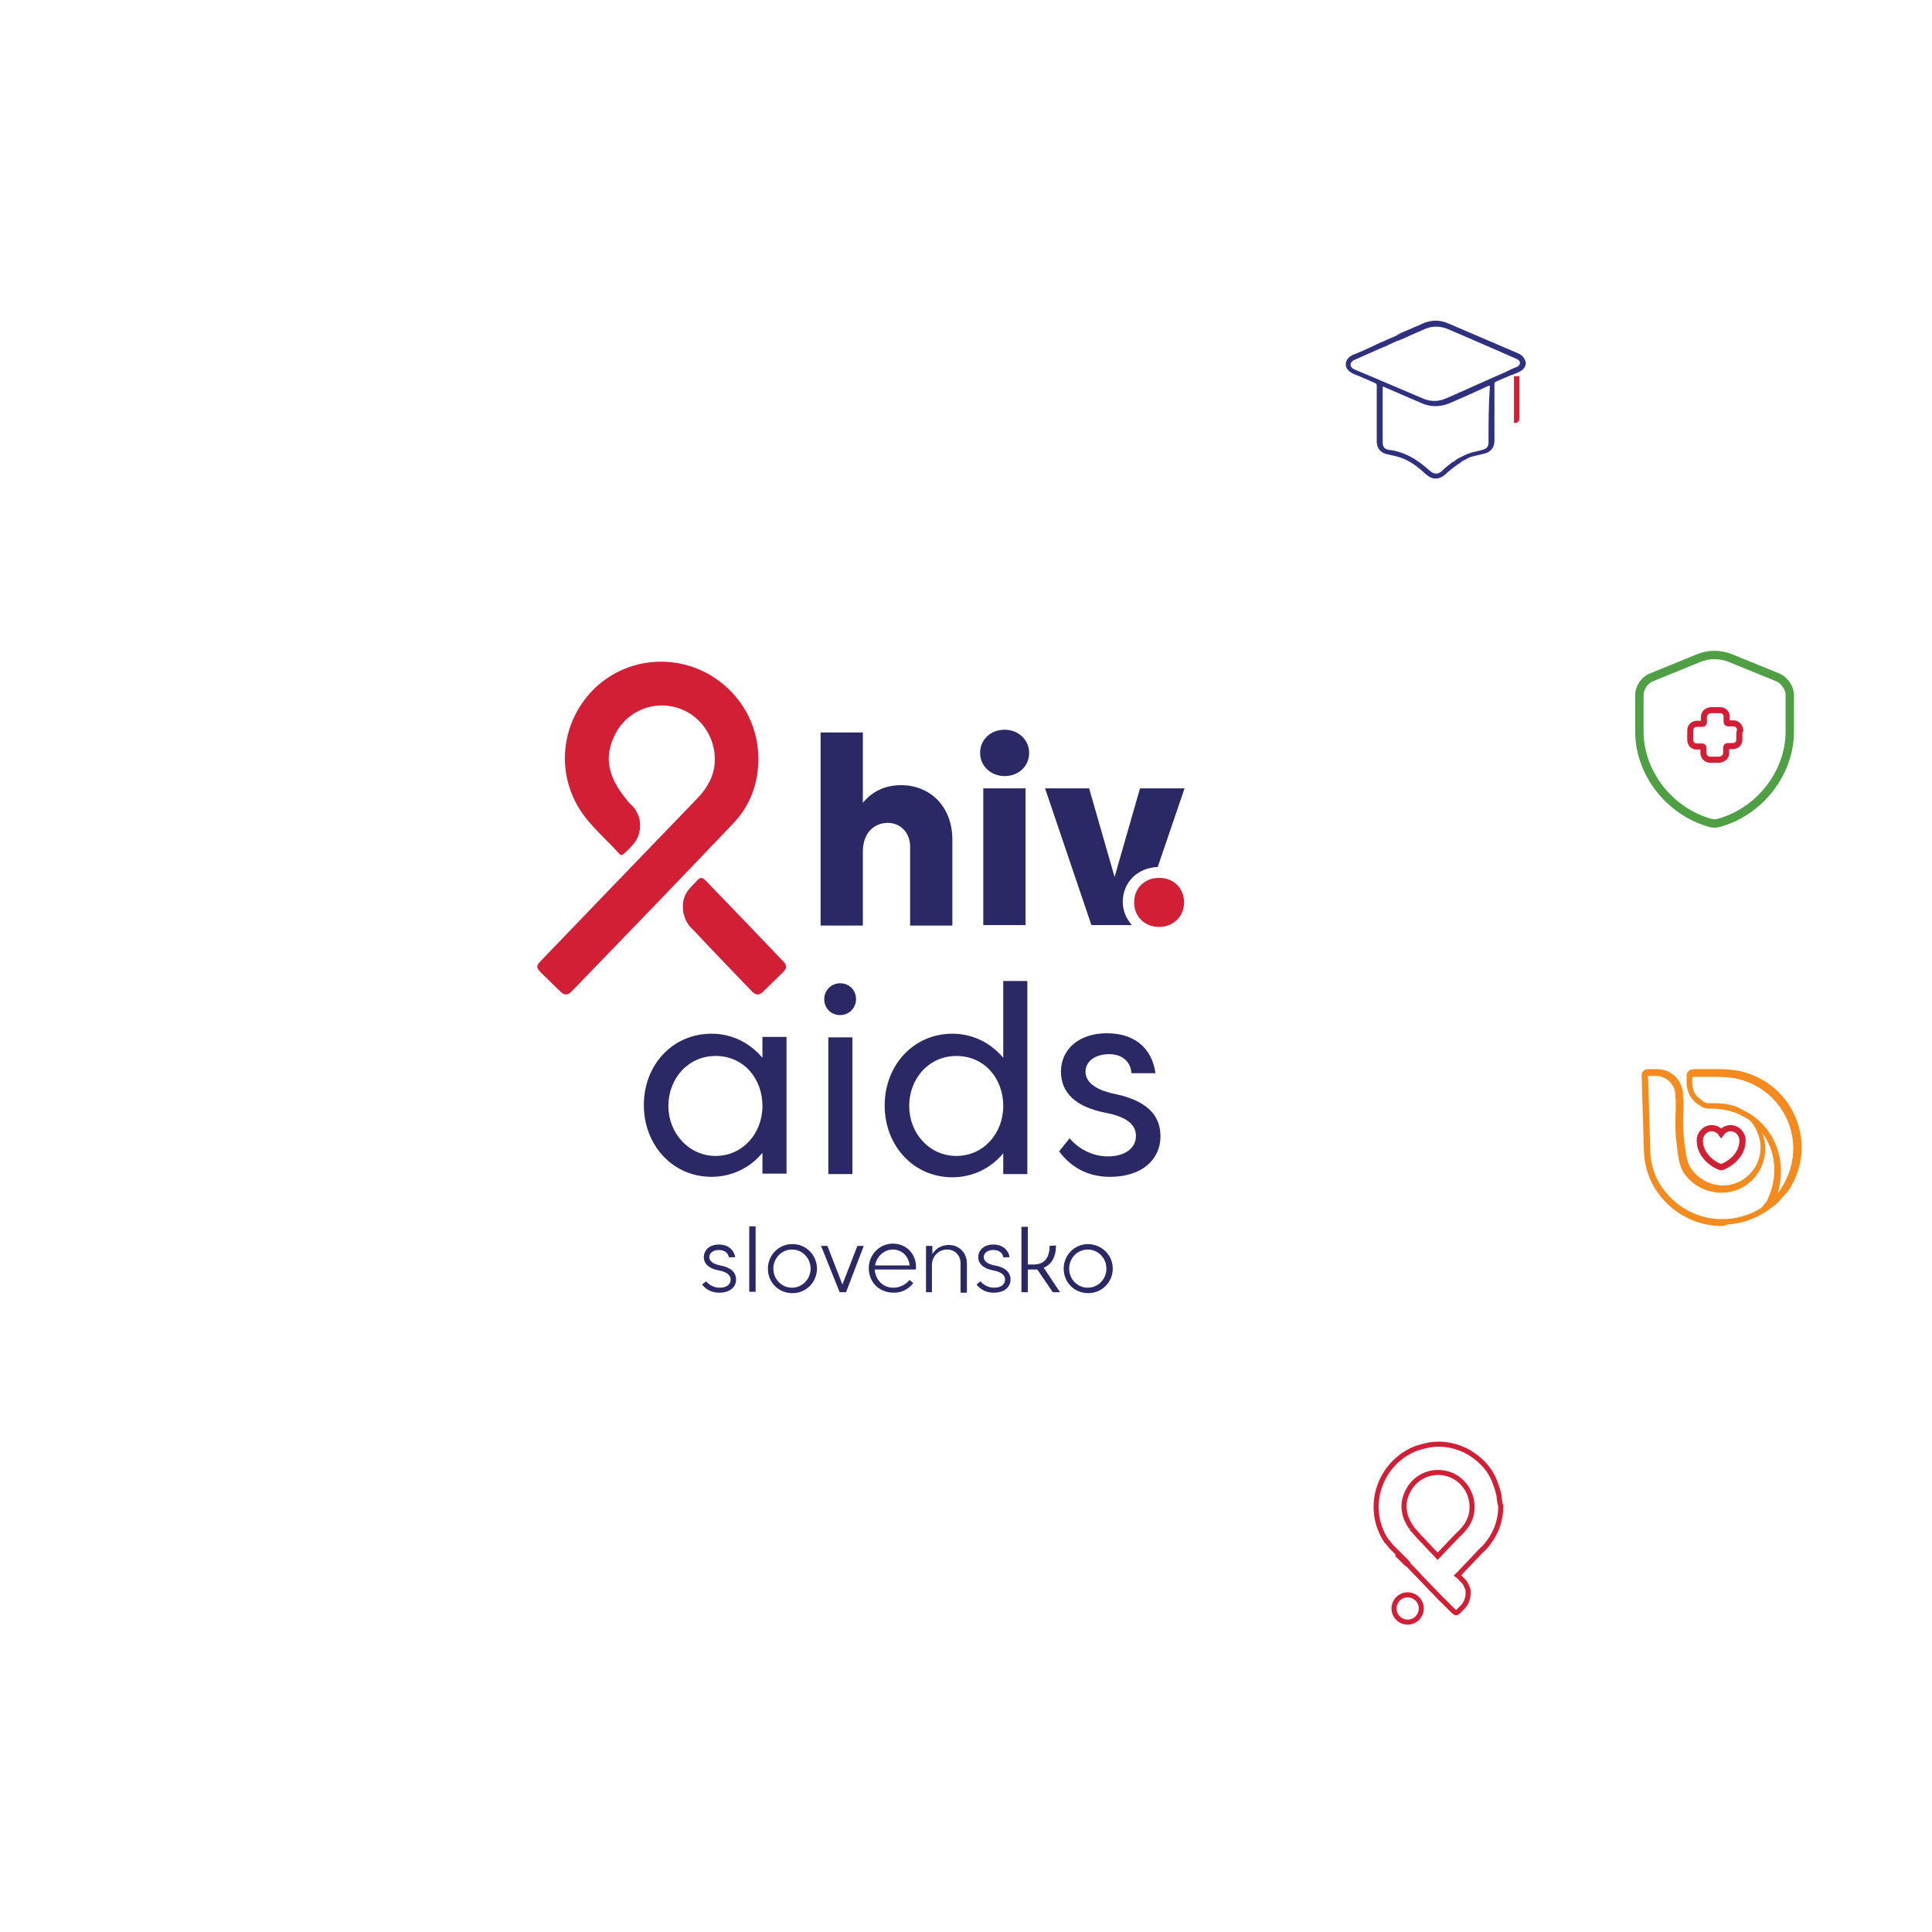 <svg xmlns="http://www.w3.org/2000/svg" xmlns:xlink="http://www.w3.org/1999/xlink" id="Layer_1" x="0px" y="0px" viewBox="0 0 425.2 425.2" style="enable-background:new 0 0 425.2 425.2;" xml:space="preserve"> <style type="text/css"> .st0{opacity:0.51;} .st1{fill:url(#SVGID_1_);} .st2{fill:url(#SVGID_00000183207694817539757680000013571254783728906143_);} .st3{fill-rule:evenodd;clip-rule:evenodd;fill:#FFFFFF;} .st4{fill:#D31F35;} .st5{fill:#2A2865;} .st6{fill:#D21F35;} .st7{fill:#303081;} .st8{display:none;fill:#D21F35;} .st9{display:none;} .st10{display:inline;fill:#303081;} .st11{fill:none;stroke:#D31F35;stroke-width:1.334;stroke-miterlimit:10;} .st12{fill:none;stroke:#4F9F45;stroke-width:1.849;stroke-miterlimit:10;} .st13{fill:#F58B1F;} .st14{fill:none;stroke:#D31F35;stroke-width:1.369;stroke-miterlimit:10;} .st15{display:inline;} .st16{display:none;fill:#424C5F;} .st17{fill:none;stroke:#D31F35;stroke-width:1.109;stroke-miterlimit:10;} </style> <g> <g class="st0"> <linearGradient id="SVGID_1_" gradientUnits="userSpaceOnUse" x1="18.212" y1="212.598" x2="381.851" y2="212.598"> <stop offset="0" style="stop-color:#FFFFFF;stop-opacity:0"></stop> <stop offset="1" style="stop-color:#FFFFFF"></stop> </linearGradient> <path class="st1" d="M381.9,214.5c0,34.8-10.2,70.2-32,101.7c-0.5,0.8-1.1,1.6-1.7,2.3c-0.4,0.5-0.8,1.1-1.2,1.6 c-0.5,0.7-1,1.3-1.5,2c-0.7,0.9-1.3,1.7-2,2.6c-0.7,0.9-1.5,1.9-2.2,2.8c0,0,0,0,0,0c-0.7,0.9-1.5,1.8-2.2,2.6 c-0.8,0.9-1.5,1.8-2.3,2.6c-0.8,0.9-1.6,1.7-2.3,2.6c-1.6,1.7-3.2,3.4-4.8,5c-0.8,0.8-1.6,1.6-2.5,2.4c-0.8,0.8-1.7,1.6-2.5,2.4 c-0.8,0.8-1.7,1.6-2.5,2.3c0,0-0.1,0.1-0.1,0.1c-0.8,0.7-1.6,1.4-2.5,2.2c-0.8,0.7-1.7,1.5-2.6,2.2c-1.3,1-2.5,2.1-3.8,3.1 c-0.5,0.4-1,0.8-1.5,1.1c-29.1,22.3-64,34.6-99.6,36.4c-6.2,0.3-12.5,0.3-18.8,0c-42.1-2.2-83.8-19-116.7-51.4 C43.1,308.3,25,268,23.5,221.6c-1.2-36.6-2.2-73.2-3.3-109.9c-0.7-24.5-1.4-48.9-2-73.4c-0.1-3.3,2.6-6.1,5.9-6.1 c0.1,0,9.9,0.1,9.9,0.1c0.1,0,13.3,0.1,13.4,0.1c6.6,0.3,23.5,2.3,36.7,15.2c9.5,9.3,15.5,22.2,15.9,36.5 c0.3,11.5,1.1,20.7,1.2,28.5c0.1,3.5,0,6.6-0.2,9.6c0,0-3,39,2.2,79.8c4.3,33.7,6.6,52.9,19.9,70.4c27.6,36.3,77.8,50,119,31.9 c42.7-18.7,66.3-64.7,56.7-110.2c-6.7-26-18.7-48.5-43.6-63.2c-3.6-2.1-7.5-4.1-11.7-5.9c-0.7-0.3-1.4-0.6-2.1-0.9 c-0.7-0.3-1.4-0.6-2.2-0.8c-1.4-0.5-2.9-1.1-4.4-1.6c-4.6-1.6-9.5-2.9-14.8-4.1c0,0-0.1,0-0.1,0c-5.2-1.1-10.6-2.1-16.4-2.8 c-5.3-0.6-10.6-1-16-1.3c-1.7-0.1-3.3-0.1-5-0.1c-1.2,0-2.4,0-3.6,0c-1.2,0-2.4-0.1-3.7-0.1c-1-0.1-2.1-0.2-3.1-0.3 c-0.9-0.1-1.9-0.3-2.8-0.4c-4.4-0.8-8.6-2.1-12.7-4c-0.5-0.2-0.9-0.4-1.4-0.7c-0.4-0.2-0.9-0.4-1.3-0.7c-0.6-0.3-1.2-0.6-1.8-1 c-1.2-0.8-2.6-1.6-3.8-2.4c-0.3-0.1-0.7-0.4-0.9-0.7c-13.8-9.6-22.2-25.3-22.9-42.2c0-0.4-0.1-0.8-0.1-1.2 c-0.3-5.5-0.4-11.1-0.7-16.7c-0.1-2.2-0.1-4.2,0.3-5.9c0.1-0.4,0.3-0.8,0.5-1.2c0.1-0.2,0.2-0.4,0.3-0.5c0.1-0.2,0.2-0.4,0.4-0.5 c0.4-0.5,1-0.9,1.6-1.1c0.2-0.1,0.5-0.2,0.7-0.3c0.8-0.2,1.8-0.4,3-0.3c0.2,0,0.3,0,0.5,0c6.2,0.6,28.2,0.4,28.2,0.4 c4,0,9.2,0,15.1-0.1h1c3.4,0,6.8,0,10.2,0c23.9,0.2,47.6,1.7,71.1,9.2C335.2,67.8,381.9,139.9,381.9,214.5z"></path> <linearGradient id="SVGID_00000182523643515587655910000012008747373060445574_" gradientUnits="userSpaceOnUse" x1="124.094" y1="194.748" x2="381.851" y2="194.748"> <stop offset="0" style="stop-color:#FFFFFF;stop-opacity:0"></stop> <stop offset="1" style="stop-color:#FFFFFF"></stop> </linearGradient> <path style="fill:url(#SVGID_00000182523643515587655910000012008747373060445574_);" d="M381.9,214.5c0,34.8-10.2,70.2-32,101.7 c-0.5,0.8-1.1,1.6-1.7,2.3c-0.4,0.5-0.8,1.1-1.2,1.6c-0.5,0.7-1,1.3-1.5,2c-0.7,0.9-1.3,1.7-2,2.6c-0.7,0.9-1.5,1.9-2.2,2.8 c0,0,0,0,0,0c-0.7,0.9-1.5,1.8-2.2,2.6c-0.8,0.9-1.5,1.8-2.3,2.6c-0.8,0.9-1.6,1.7-2.3,2.6c-1.6,1.7-3.2,3.4-4.8,5 c-0.8,0.8-1.6,1.6-2.5,2.4c-0.8,0.8-1.7,1.6-2.5,2.4c-0.8,0.8-1.7,1.6-2.5,2.3c0,0-0.1,0.1-0.1,0.1c-0.8,0.7-1.6,1.4-2.5,2.2 c-0.8,0.7-1.7,1.5-2.6,2.2c-1.3,1-2.5,2.1-3.8,3.1c-0.5,0.4-1,0.8-1.5,1.2c0,0,0,0,0,0c38.1-65.6,31.6-147.7-21-199.5 c-10.7-10.5-22.5-19.1-35.2-25.7c-3.6-2.1-7.5-4.1-11.7-5.9c-0.7-0.3-1.4-0.6-2.1-0.9c-0.7-0.3-1.4-0.6-2.2-0.8 c-1.4-0.5-2.9-1.1-4.4-1.6c-4.6-1.6-9.5-2.9-14.8-4.1c0,0-0.1,0-0.1,0c-11.7-2.8-23.7-4.3-35.8-4.5c-3,0-6,0-9,0.1 c-1-0.1-2.1-0.2-3.1-0.3c-0.9-0.1-1.9-0.3-2.8-0.4c-4.4-0.8-8.6-2.1-12.7-4c-0.5-0.2-0.9-0.4-1.4-0.7c-0.4-0.2-0.9-0.4-1.3-0.7 c-0.6-0.3-1.2-0.6-1.8-1c-1.2-0.8-2.6-1.6-3.8-2.4c-0.3-0.1-0.7-0.4-0.9-0.7c-13.8-9.6-22.2-25.3-22.9-42.2c0-0.4-0.1-0.8-0.1-1.2 c-0.3-5.5-0.4-11.1-0.7-16.7c-0.1-2.2-0.1-4.2,0.3-5.9c0.1-0.4,0.3-0.8,0.5-1.2c0.1-0.2,0.2-0.4,0.3-0.5c0.1-0.2,0.2-0.4,0.4-0.5 c0.4-0.5,1-0.9,1.6-1.1c0.2-0.1,0.5-0.2,0.7-0.3c0.8-0.2,1.8-0.4,3-0.3c0.2,0,0.3,0,0.5,0c6.2,0.6,28.2,0.4,28.2,0.4 c4,0,9.2,0,15.1-0.1h1c3.4,0,6.8,0,10.2,0c23.9,0.2,47.6,1.7,71.1,9.2C335.2,67.8,381.9,139.9,381.9,214.5z"></path> </g> <g> <image style="overflow:visible;opacity:0.1;" width="747" height="788" transform="matrix(0.48 0 0 0.48 27.729 39.249)"> </image> <g> <path class="st3" d="M72.6,177.5c0-16.6,11.7-37,26.1-45.4l64.7-37.5c14.3-8.3,37.8-8.3,52.2,0l64.7,37.5 c14.3,8.3,26.1,28.7,26.1,45.4v75.2c0,16.6-11.7,37-26.1,45.4l-64.7,37.5c-14.3,8.3-37.8,8.3-52.2,0l-64.7-37.5 c-14.3-8.3-26.1-28.7-26.1-45.4V177.5z"></path> </g> </g> <g> <g> <g> <path class="st4" d="M166.9,167c0,5.6-1.9,10.5-5.7,14.4c-11.7,12.3-23.5,24.5-35.3,36.7c-0.9,1-1.7,1-2.6,0.1 c-1.4-1.4-2.8-2.7-4.1-4c-1.2-1.2-1.3-1.6-0.1-2.8c5.1-5.3,10.1-10.5,15.2-15.8c6.2-6.4,12.4-12.9,18.6-19.3 c2.1-2.1,3.8-4.4,4.3-7.5c0.8-5.3-2.2-10.7-7.2-12.7c-5.1-2.1-11-0.2-14,4.4c-2.5,4.2-3.3,8.7,1.2,14.6c0.4,0.5,0.8,1,1.2,1.5 c0.2,0.3,0.5,0.5,0.7,0.7c0.8,0.8,1.3,1.8,1.6,2.8c0,0.2,0.1,0.4,0.1,0.5c0,0,0,0.1,0,0.1c0.3,2-0.3,4-1.7,5.4 c0,0-0.1,0.1-0.1,0.1c-0.4,0.5-0.9,1-1.4,1.4c-0.4,0.5-0.9,0.9-1.4,0.2c-3.3-3.7-7.3-6.8-9.6-11.4c-6.4-12.7,1.3-28.1,15.4-30.5 C155,143.8,166.9,153.8,166.9,167z"></path> </g> <g> <path class="st4" d="M172.3,214c-1.4,1.4-2.9,2.8-4.3,4.2c-0.9,0.9-1.7,0.9-2.6-0.1c-4.2-4.4-8.4-8.7-12.5-13.1 c-0.3-0.3-0.5-0.5-0.8-0.8c-0.6-0.6-1.1-1.4-1.4-2.3c-0.1-0.3-0.2-0.7-0.3-1c-0.1-0.4-0.1-0.7-0.1-1.1c-0.1-1.7,0.5-3.3,1.7-4.5 l0,0c0.5-0.5,1-1.1,1.5-1.6c0.7-0.7,1.1-0.6,1.8,0.1c5.7,5.9,11.4,11.8,17,17.7c0.4,0.4,0.7,0.7,0.7,1.3 C173,213.3,172.6,213.7,172.3,214z"></path> </g> </g> <g> <g> <path class="st5" d="M209.6,184.8v18.9h-9.3v-17.4c0-3-2.1-5.2-4.9-5.2c-3,0-5.5,2.2-5.5,6.3v16.3h-9.3v-42.5h9.3v15.5 c2-2.5,4.9-3.9,8.4-3.9C204.8,172.8,209.6,177.6,209.6,184.8z"></path> </g> <g> <path class="st5" d="M221.1,160.6c3,0,5.4,2.2,5.4,5.1c0,2.9-2.3,5.1-5.4,5.1c-3,0-5.4-2.2-5.4-5.1 C215.7,162.8,218,160.6,221.1,160.6z M216.4,173.5h9.3v30.1h-9.3V173.5z"></path> </g> <g> <path class="st5" d="M250.9,173.5l-5.6,19.5l-5.6-19.5H230l10.2,30.1h8.9c-1.2-1.4-2-3.1-2-5.1c0-4.3,3.2-7.5,7.7-7.7l5.9-17.3 L250.9,173.5L250.9,173.5z"></path> </g> </g> <g> <path class="st5" d="M156.6,227.5c4.6,0,8.5,2.1,11.2,5.3v-4.6h5.3v30.1h-5.3v-4.6c-2.6,3.2-6.6,5.3-11.2,5.3 c-8.6,0-14.9-7-14.9-15.8S148,227.5,156.6,227.5z M157.5,254.4c5.9,0,10.3-4.9,10.3-11s-4.2-11-10.3-11c-6.1,0-10.4,5-10.4,11 C147.1,249.4,151.6,254.4,157.5,254.4z"></path> <path class="st5" d="M184.9,216.4c2,0,3.5,1.5,3.5,3.5c0,1.9-1.5,3.5-3.5,3.5c-2,0-3.5-1.5-3.5-3.5 C181.4,217.9,183,216.4,184.9,216.4z M182.3,228.3h5.3v30.1h-5.3V228.3z"></path> <path class="st5" d="M209.6,227.5c4.6,0,8.5,2.1,11.2,5.3v-16.9h5.3v42.5h-5.3v-4.6c-2.6,3.2-6.6,5.3-11.2,5.3 c-8.6,0-14.9-7-14.9-15.8S201,227.5,209.6,227.5z M210.5,254.4c5.9,0,10.3-4.9,10.3-11s-4.2-11-10.3-11c-6.1,0-10.4,5-10.4,11 C200.1,249.4,204.5,254.4,210.5,254.4z"></path> <path class="st5" d="M235.4,250.5c1.9,2.3,5,4,8.4,4c3.8,0,6.2-1.8,6.2-4.5c0-2.5-2-4.2-6.7-5.1c-6.6-1.3-9.8-4.4-9.8-9.1 c0-4.7,3.8-8.4,10.1-8.4c5.8,0,9.9,3,10.7,8.8h-5.3c-0.1-2.4-1.9-4.2-4.9-4.2c-3.1,0-5.2,1.6-5.2,3.9c0,2.1,2,3.9,6.2,4.8 c6.9,1.4,10.3,4.4,10.3,9.4c0,5.1-4.1,8.9-11.1,8.9c-4.9,0-8.6-2.1-11.2-5.6L235.4,250.5z"></path> </g> <g> <path class="st5" d="M155.4,282c0.8,0.9,1.8,1.4,3,1.4c1.5,0,2.4-0.7,2.4-1.8c0-1-0.9-1.7-2.6-2c-2.2-0.4-3.3-1.5-3.3-2.9 c0-1.6,1.3-2.8,3.3-2.8c2,0,3.3,1.1,3.6,2.8h-1.4c-0.1-0.9-0.9-1.6-2.2-1.6c-1.3,0-2.1,0.7-2.1,1.6c0,0.8,0.8,1.5,2.4,1.8 c2.3,0.4,3.5,1.5,3.5,3.1c0,1.7-1.4,2.9-3.7,2.9c-1.7,0-2.9-0.7-3.8-1.8L155.4,282z"></path> <path class="st5" d="M164.9,269.9h1.4v14.4h-1.4V269.9z"></path> <path class="st5" d="M179.8,279.2c0,2.9-2.3,5.4-5.4,5.4s-5.4-2.4-5.4-5.4c0-2.9,2.3-5.4,5.4-5.4S179.8,276.3,179.8,279.2z M178.4,279.2c0-2.3-1.8-4.2-4.1-4.2s-4.1,1.9-4.1,4.2c0,2.3,1.8,4.2,4.1,4.2C176.6,283.4,178.4,281.5,178.4,279.2z"></path> <path class="st5" d="M186.2,284.4h-1.4l-4.1-10.2h1.4l3.3,8.5l3.3-8.5h1.4L186.2,284.4z"></path> <path class="st5" d="M196.6,283.4c1.4,0,2.6-0.6,3.6-1.7l0.8,0.7c-1.1,1.3-2.4,2.1-4.3,2.1c-3.3,0-5.5-2.4-5.5-5.4 c0-2.9,2.3-5.4,5.3-5.4c3,0,5.1,2.3,5.1,5.1c0,0.2,0,0.5-0.1,0.6h-9C192.7,281.7,194.3,283.4,196.6,283.4z M192.6,278.5h7.6 c-0.2-2-1.7-3.5-3.7-3.5S192.9,276.6,192.6,278.5z"></path> <path class="st5" d="M205.2,284.4h-1.4v-10.2h1.4v1.8c0.7-1.2,2-2,3.6-2c2.3,0,4,1.7,4,4.1v6.4h-1.4V278c0-1.7-1.2-3-3-3 c-1.8,0-3.3,1.5-3.3,3.4V284.4z"></path> <path class="st5" d="M215.8,282c0.8,0.9,1.8,1.4,3,1.4c1.5,0,2.4-0.7,2.4-1.8c0-1-0.9-1.7-2.6-2c-2.2-0.4-3.3-1.5-3.3-2.9 c0-1.6,1.3-2.8,3.3-2.8c2,0,3.3,1.1,3.6,2.8h-1.4c-0.1-0.9-0.9-1.6-2.2-1.6c-1.3,0-2.1,0.7-2.1,1.6c0,0.8,0.8,1.5,2.4,1.8 c2.3,0.4,3.5,1.5,3.5,3.1c0,1.7-1.4,2.9-3.7,2.9c-1.7,0-2.9-0.7-3.8-1.8L215.8,282z"></path> <path class="st5" d="M232.4,274.1c0,2.6-1,4.2-2.7,4.9l3.6,5.4h-1.6l-3.4-5c-0.1,0-0.4,0-0.6,0h-1.5v5h-1.4v-14.4h1.4v8.3h1.3 c2.1,0,3.5-1.2,3.5-4.1L232.4,274.1L232.4,274.1z"></path> <path class="st5" d="M244.9,279.2c0,2.9-2.3,5.4-5.4,5.4c-3.1,0-5.4-2.4-5.4-5.4c0-2.9,2.3-5.4,5.4-5.4 C242.6,273.9,244.9,276.3,244.9,279.2z M243.5,279.2c0-2.3-1.8-4.2-4.1-4.2s-4.1,1.9-4.1,4.2c0,2.3,1.8,4.2,4.1,4.2 C241.7,283.4,243.5,281.5,243.5,279.2z"></path> </g> <g> <g> <path class="st4" d="M255.1,193.2c3.2,0,5.5,2.3,5.5,5.4c0,3-2.3,5.4-5.5,5.4s-5.5-2.3-5.5-5.4 C249.6,195.5,251.9,193.2,255.1,193.2z"></path> </g> </g> </g> <g> <g> <image style="overflow:visible;opacity:0.1;" width="191" height="201" transform="matrix(0.48 0 0 0.48 274.139 44.218)"> </image> <g> <path class="st3" d="M286,79.4c0-4.2,3-9.4,6.6-11.5l16.4-9.6c3.6-2.1,9.6-2.1,13.3,0l16.4,9.6c3.6,2.1,6.6,7.3,6.6,11.5v19.1 c0,4.2-3,9.4-6.6,11.5l-16.4,9.6c-3.6,2.1-9.6,2.1-13.3,0l-16.4-9.6c-3.6-2.1-6.6-7.3-6.6-11.5V79.4z"></path> </g> </g> <path class="st6" d="M333.4,93.1L333.4,93.1c-0.1,0-0.2-0.1-0.2-0.2V82.8h1.2v9.3C334.4,92.7,334,93.1,333.4,93.1z"></path> <g id="vzdelavanie_00000097475617112045399930000001129197761153588103_"> <path class="st7" d="M334.2,77.8c-5.1-2.2-10.3-4.4-15.4-6.6c-2-0.9-4-0.8-5.9,0.1c-0.8,0.4-1.7,0.7-2.5,1.1 c-0.5,0.2-1,0.4-1.4,0.6l-0.5,0.2l-1.3,0.6c0,0,0,0,0.1,0c0.1,0,0.1-0.1,0.2-0.1l0.1,0c0.3-0.1,0.7-0.3,1-0.4l0,0l0,0l-4.8,2.1 l0,0c-1.9,0.9-3.8,1.8-5.8,2.6c-0.3,0.1-1,0.4-1.5,1.1c-0.1,0.2-0.2,0.4-0.3,0.7c0,0,0,0,0,0v0.7c0,0,0,0,0,0 c0.2,0.9,0.9,1.4,1.7,1.8c1.6,0.6,3.1,1.3,4.7,2c0.3,0.1,0.4,0.3,0.4,0.6c0,4.1,0,8.2,0,12.3c0,1.5,0.9,2.5,2.4,2.8 c1,0.2,1.9,0.4,2.8,0.7c2.1,0.7,3.8,2,5.4,3.5c0.4,0.3,0.8,0.7,1.3,0.9c1.2,0.5,2.3,0.1,3.2-0.7c1.1-1,2.3-2,3.6-2.7 c0,0,0.1,0,0.1-0.1c0,0-0.1,0-0.1,0c0,0,0,0,0,0c0,0-0.1,0-0.1,0.1c0,0-0.1,0-0.1,0c0,0,0,0,0,0c-0.2,0.1-0.3,0.2-0.4,0.2 c0.1,0,0.2-0.1,0.3-0.2c0.2-0.1,0.5-0.3,0.5-0.3c0,0,0,0,0,0c0,0,0,0,0,0c0,0,0,0-0.1,0.1c0.4-0.2,1-0.5,1.3-0.7 c0.3-0.1,0.4-0.2,0.5-0.2c0.1,0,0.2-0.1,0.3-0.1c0,0,0,0,0,0c0.8-0.2,1.7-0.4,2.5-0.6c1.6-0.3,2.5-1.3,2.5-2.9 c0-4.2,0-8.4,0-12.5c0-0.3,0.1-0.4,0.3-0.5c0.7-0.3,1.4-0.6,2.1-0.9c0.5-0.2,0.9-0.4,1.4-0.6v0l0.1,0l1-0.4l0.3-0.1c0,0,0,0,0,0 c0.1-0.1,0.2-0.1,0.3-0.2c0.9-0.4,1.4-1.1,1.4-2C335.6,78.9,335.1,78.2,334.2,77.8z M327.6,97.5c0,0.8-0.5,1.3-1.3,1.5 c-0.7,0.2-1.3,0.3-2,0.5c-0.1,0-0.2,0-0.4,0.1c-0.1,0-0.2,0.1-0.3,0.1c0,0,0,0,0,0c0,0,0,0,0,0c-0.9,0.2-2.4,1.1-2.5,1.1 c-0.2,0.1-0.3,0.2-0.5,0.3c0,0,0,0,0,0c0,0,0,0,0,0c0,0,0,0,0,0c0,0,0,0,0,0c0,0-0.1,0-0.1,0.1c0,0,0,0,0,0 c-0.2,0.1-0.3,0.2-0.3,0.2c-0.1,0.1-0.2,0.2-0.3,0.2s-0.2,0.1-0.2,0.1c-0.7,0.5-1.6,1.2-2.4,2c-0.8,0.7-1.7,0.7-2.5,0 c-0.2-0.2-0.5-0.4-0.7-0.6c-2.4-2.1-5.1-3.7-8.4-4.1c-1-0.1-1.4-0.7-1.4-1.7c0-3.9,0-7.8,0-11.8c0-0.1,0-0.2,0-0.3 c0-0.1,0.1-0.1,0.2-0.1c0.1,0,0.2,0.1,0.2,0.1c2.7,1.2,5.4,2.3,8.1,3.5c2,0.9,4,0.9,6.1,0.1c2.8-1.2,5.7-2.5,8.5-3.8 c0.1,0,0.2-0.1,0.3-0.1c0.1,0,0.2,0,0.2,0.1l0,0C327.6,89.2,327.6,93.3,327.6,97.5z M333.7,80.8c-0.8,0.3-1.6,0.7-2.4,1.1 c-4.4,1.9-8.7,3.9-13.1,5.8c-1.6,0.7-3.2,0.7-4.8,0.1c-3.6-1.5-7.2-3.1-10.8-4.6c-1.6-0.7-3.2-1.3-4.7-2 c-0.7-0.3-0.9-1.2-0.3-1.7c0.1-0.1,0.3-0.2,0.5-0.3c2-0.9,4.1-1.8,6.1-2.7c0.1,0,0.2-0.1,0.3-0.1c0.2-0.1,0.5-0.2,0.7-0.3 c0.1,0,0.1-0.1,0.2-0.1c0,0,0.1,0,0.1-0.1c0,0,0,0,0.1,0c0,0,0,0,0,0l1.9-0.9c0,0,0,0,0,0c0.1,0,0.1,0,0.2,0l0,0 c0.1,0,0.1,0,0.2-0.1c0.1,0,0.1-0.1,0.2-0.1l0.1,0c1.7-0.8,3.4-1.5,5.2-2.3c1.7-0.8,3.4-0.8,5.2-0.1c5.1,2.2,10.2,4.4,15.2,6.6 c0.4,0.2,0.8,0.5,0.7,1C334.4,80.4,334.1,80.7,333.7,80.8z"></path> <path class="st7" d="M307.6,74.9l-2.5,1.1c0.1,0,0.1-0.1,0.2-0.1c0,0,0.1,0,0.1-0.1c0,0,0,0,0.1,0c0,0,0,0,0,0l1.9-0.9 c0,0,0,0,0,0C307.5,74.9,307.6,74.9,307.6,74.9z"></path> </g> </g> <g> <g> <image style="overflow:visible;opacity:0.1;" width="191" height="201" transform="matrix(0.48 0 0 0.48 336.058 117.659)"> </image> <g> <path class="st3" d="M347.5,153c0-4.2,3-9.4,6.6-11.5l16.4-9.6c3.6-2.1,9.6-2.1,13.3,0l16.4,9.6c3.6,2.1,6.6,7.3,6.6,11.5v19.1 c0,4.2-3,9.4-6.6,11.5l-16.4,9.6c-3.6,2.1-9.6,2.1-13.3,0l-16.4-9.6c-3.6-2.1-6.6-7.3-6.6-11.5V153z"></path> </g> </g> <path class="st8" d="M395,166.7L395,166.7c-0.1,0-0.2-0.1-0.2-0.2v-10.1h1.2v9.3C396,166.2,395.6,166.7,395,166.7z"></path> <g id="vzdelavanie_00000010281054952943257640000006304891143493860530_" class="st9"> <path class="st10" d="M395.8,151.4c-5.1-2.2-10.3-4.4-15.4-6.6c-2-0.9-4-0.8-5.9,0.1c-0.8,0.4-1.7,0.7-2.5,1.1 c-0.5,0.2-1,0.4-1.4,0.6l-0.5,0.2l-1.3,0.6c0,0,0,0,0.1,0c0.1,0,0.1-0.1,0.2-0.1l0.1,0c0.3-0.1,0.7-0.3,1-0.4l0,0l0,0l-4.8,2.1 l0,0c-1.9,0.9-3.8,1.8-5.8,2.6c-0.3,0.1-1,0.4-1.5,1.1c-0.1,0.2-0.2,0.4-0.3,0.7c0,0,0,0,0,0v0.7c0,0,0,0,0,0 c0.2,0.9,0.9,1.4,1.7,1.8c1.6,0.6,3.1,1.3,4.7,2c0.3,0.1,0.4,0.3,0.4,0.6c0,4.1,0,8.2,0,12.3c0,1.5,0.9,2.5,2.4,2.8 c1,0.2,1.9,0.4,2.8,0.7c2.1,0.7,3.8,2,5.4,3.5c0.4,0.3,0.8,0.7,1.3,0.9c1.2,0.5,2.3,0.1,3.2-0.7c1.1-1,2.3-2,3.6-2.7 c0,0,0.1,0,0.1-0.1c0,0-0.1,0-0.1,0c0,0,0,0,0,0c0,0-0.1,0-0.1,0.1c0,0-0.1,0-0.1,0c0,0,0,0,0,0c-0.2,0.1-0.3,0.2-0.4,0.2 c0.1,0,0.2-0.1,0.3-0.2c0.2-0.1,0.5-0.3,0.5-0.3c0,0,0,0,0,0c0,0,0,0,0,0c0,0,0,0-0.1,0.1c0.4-0.2,1-0.5,1.3-0.7 c0.3-0.1,0.4-0.2,0.5-0.2c0.1,0,0.2-0.1,0.3-0.1c0,0,0,0,0,0c0.8-0.2,1.7-0.4,2.5-0.6c1.6-0.3,2.5-1.3,2.5-2.9 c0-4.2,0-8.4,0-12.5c0-0.3,0.1-0.4,0.3-0.5c0.7-0.3,1.4-0.6,2.1-0.9c0.5-0.2,0.9-0.4,1.4-0.6v0l0.1,0l1-0.4l0.3-0.1c0,0,0,0,0,0 c0.1-0.1,0.2-0.1,0.3-0.2c0.9-0.4,1.4-1.1,1.4-2C397.2,152.4,396.7,151.8,395.8,151.4z M389.2,171c0,0.8-0.5,1.3-1.3,1.5 c-0.7,0.2-1.3,0.3-2,0.5c-0.1,0-0.2,0-0.4,0.1c-0.1,0-0.2,0.1-0.3,0.1c0,0,0,0,0,0c0,0,0,0,0,0c-0.9,0.2-2.4,1.1-2.5,1.1 c-0.2,0.1-0.3,0.2-0.5,0.3c0,0,0,0,0,0c0,0,0,0,0,0c0,0,0,0,0,0c0,0,0,0,0,0c0,0-0.1,0-0.1,0.1c0,0,0,0,0,0 c-0.2,0.1-0.3,0.2-0.3,0.2c-0.1,0.1-0.2,0.2-0.3,0.2c-0.1,0.1-0.2,0.1-0.2,0.1c-0.7,0.5-1.6,1.2-2.4,2c-0.8,0.7-1.7,0.7-2.5,0 c-0.2-0.2-0.5-0.4-0.7-0.6c-2.4-2.1-5.1-3.7-8.4-4.1c-1-0.1-1.4-0.7-1.4-1.7c0-3.9,0-7.8,0-11.8c0-0.1,0-0.2,0-0.3 c0-0.1,0.1-0.1,0.2-0.1c0.1,0,0.2,0.1,0.2,0.1c2.7,1.2,5.4,2.3,8.1,3.5c2,0.9,4,0.9,6.1,0.1c2.8-1.2,5.7-2.5,8.5-3.8 c0.1,0,0.2-0.1,0.3-0.1c0.1,0,0.2,0,0.2,0.1l0,0C389.2,162.7,389.2,166.9,389.2,171z M395.3,154.4c-0.8,0.3-1.6,0.7-2.4,1.1 c-4.4,1.9-8.7,3.9-13.1,5.8c-1.6,0.7-3.2,0.7-4.8,0.1c-3.6-1.5-7.2-3.1-10.8-4.6c-1.6-0.7-3.2-1.3-4.7-2 c-0.7-0.3-0.9-1.2-0.3-1.7c0.1-0.1,0.3-0.2,0.5-0.3c2-0.9,4.1-1.8,6.1-2.7c0.1,0,0.2-0.1,0.3-0.1c0.2-0.1,0.5-0.2,0.7-0.3 c0.1,0,0.1-0.1,0.2-0.1c0,0,0.1,0,0.1-0.1c0,0,0,0,0.1,0c0,0,0,0,0,0l1.9-0.9c0,0,0,0,0,0c0.1,0,0.1,0,0.2,0l0,0 c0.1,0,0.1,0,0.2-0.1c0.1,0,0.1-0.1,0.2-0.1l0.1,0c1.7-0.8,3.4-1.5,5.2-2.3c1.7-0.8,3.4-0.8,5.2-0.1c5.1,2.2,10.2,4.4,15.2,6.6 c0.4,0.2,0.8,0.5,0.7,1C396,153.9,395.7,154.2,395.3,154.4z"></path> <path class="st10" d="M369.2,148.4l-2.5,1.1c0.1,0,0.1-0.1,0.2-0.1c0,0,0.1,0,0.1-0.1c0,0,0,0,0.1,0c0,0,0,0,0,0l1.9-0.9 c0,0,0,0,0,0C369.1,148.5,369.1,148.5,369.2,148.4z"></path> </g> <g> <path class="st11" d="M382.8,161.7c0,0.4,0,0.7,0,1.1c0,0.8-0.6,1.4-1.4,1.4c-0.4,0-0.8,0-1.1,0c-0.3,0-0.4,0.1-0.4,0.4 c0,0.4,0,0.8,0,1.1c0,0.8-0.6,1.4-1.5,1.5c-0.7,0-1.4,0-2,0c-0.8,0-1.5-0.6-1.5-1.5c0-0.4,0-0.8,0-1.1c0-0.2-0.1-0.3-0.3-0.3 c-0.4,0-0.8,0-1.2,0c-0.8,0-1.4-0.6-1.4-1.5c0-0.7,0-1.4,0-2c0-0.9,0.6-1.5,1.5-1.5c0.4,0,0.7,0,1.1,0c0.3,0,0.4-0.1,0.4-0.4 c0-0.4,0-0.8,0-1.1c0-0.8,0.6-1.4,1.5-1.5c0.7,0,1.4,0,2.1,0c0.8,0,1.4,0.6,1.4,1.4c0,0.4,0,0.7,0,1.1c0,0.3,0.1,0.4,0.4,0.4 c0.4,0,0.7,0,1.1,0c0.8,0,1.4,0.6,1.5,1.5C382.8,161,382.8,161.3,382.8,161.7z"></path> <g> <path class="st12" d="M393.9,161c0,9.1-6.6,17.6-15.6,20.1c-0.6,0.2-1.3,0.2-1.9,0c-9-2.5-15.6-11-15.6-20.1v-8.1 c0-1.5,1.2-3.3,2.6-3.8l10.3-4.2c2.3-1,4.9-1,7.3,0l10.3,4.2c1.4,0.6,2.6,2.3,2.6,3.8L393.9,161L393.9,161z"></path> </g> </g> </g> <g> <g> <image style="overflow:visible;opacity:0.1;" width="191" height="201" transform="matrix(0.48 0 0 0.48 336.058 207.899)"> </image> <g> <path class="st3" d="M347.5,243c0-4.2,3-9.4,6.6-11.5l16.4-9.6c3.6-2.1,9.6-2.1,13.3,0l16.4,9.6c3.6,2.1,6.6,7.3,6.6,11.5v19.1 c0,4.2-3,9.4-6.6,11.5l-16.4,9.6c-3.6,2.1-9.6,2.1-13.3,0l-16.4-9.6c-3.6-2.1-6.6-7.3-6.6-11.5V243z"></path> </g> </g> <path class="st8" d="M395,256.7L395,256.7c-0.1,0-0.2-0.1-0.2-0.2v-10.1h1.2v9.3C396,256.2,395.6,256.7,395,256.7z"></path> <g id="vzdelavanie_00000031189101409942332990000013737252393761170342_" class="st9"> <path class="st10" d="M395.8,241.4c-5.1-2.2-10.3-4.4-15.4-6.6c-2-0.9-4-0.8-5.9,0.1c-0.8,0.4-1.7,0.7-2.5,1.1 c-0.5,0.2-1,0.4-1.4,0.6l-0.5,0.2l-1.3,0.6c0,0,0,0,0.1,0c0.1,0,0.1-0.1,0.2-0.1l0.1,0c0.3-0.1,0.7-0.3,1-0.4l0,0l0,0l-4.8,2.1 l0,0c-1.9,0.9-3.8,1.8-5.8,2.6c-0.3,0.1-1,0.4-1.5,1.1c-0.1,0.2-0.2,0.4-0.3,0.7c0,0,0,0,0,0v0.7c0,0,0,0,0,0 c0.2,0.9,0.9,1.4,1.7,1.8c1.6,0.6,3.1,1.3,4.7,2c0.3,0.1,0.4,0.3,0.4,0.6c0,4.1,0,8.2,0,12.3c0,1.5,0.9,2.5,2.4,2.8 c1,0.2,1.9,0.4,2.8,0.7c2.1,0.7,3.8,2,5.4,3.5c0.4,0.3,0.8,0.7,1.3,0.9c1.2,0.5,2.3,0.1,3.2-0.7c1.1-1,2.3-2,3.6-2.7 c0,0,0.1,0,0.1-0.1c0,0-0.1,0-0.1,0c0,0,0,0,0,0c0,0-0.1,0-0.1,0.1c0,0-0.1,0-0.1,0c0,0,0,0,0,0c-0.2,0.1-0.3,0.2-0.4,0.2 c0.1,0,0.2-0.1,0.3-0.2c0.2-0.1,0.5-0.3,0.5-0.3c0,0,0,0,0,0c0,0,0,0,0,0c0,0,0,0-0.1,0.1c0.4-0.2,1-0.5,1.3-0.7 c0.3-0.1,0.4-0.2,0.5-0.2c0.1,0,0.2-0.1,0.3-0.1c0,0,0,0,0,0c0.8-0.2,1.7-0.4,2.5-0.6c1.6-0.3,2.5-1.3,2.5-2.9 c0-4.2,0-8.4,0-12.5c0-0.3,0.1-0.4,0.3-0.5c0.7-0.3,1.4-0.6,2.1-0.9c0.5-0.2,0.9-0.4,1.4-0.6v0l0.1,0l1-0.4l0.3-0.1c0,0,0,0,0,0 c0.1-0.1,0.2-0.1,0.3-0.2c0.9-0.4,1.4-1.1,1.4-2C397.2,242.4,396.7,241.8,395.8,241.4z M389.2,261c0,0.8-0.5,1.3-1.3,1.5 c-0.7,0.2-1.3,0.3-2,0.5c-0.1,0-0.2,0-0.4,0.1c-0.1,0-0.2,0.1-0.3,0.1c0,0,0,0,0,0c0,0,0,0,0,0c-0.9,0.2-2.4,1.1-2.5,1.1 c-0.2,0.1-0.3,0.2-0.5,0.3c0,0,0,0,0,0c0,0,0,0,0,0c0,0,0,0,0,0c0,0,0,0,0,0c0,0-0.1,0-0.1,0.1c0,0,0,0,0,0 c-0.2,0.1-0.3,0.2-0.3,0.2c-0.1,0.1-0.2,0.2-0.3,0.2c-0.1,0.1-0.2,0.1-0.2,0.1c-0.7,0.5-1.6,1.2-2.4,2c-0.8,0.7-1.7,0.7-2.5,0 c-0.2-0.2-0.5-0.4-0.7-0.6c-2.4-2.1-5.1-3.7-8.4-4.1c-1-0.1-1.4-0.7-1.4-1.7c0-3.9,0-7.8,0-11.8c0-0.1,0-0.2,0-0.3 c0-0.1,0.1-0.1,0.2-0.1c0.1,0,0.2,0.1,0.2,0.1c2.7,1.2,5.4,2.3,8.1,3.5c2,0.9,4,0.9,6.1,0.1c2.8-1.2,5.7-2.5,8.5-3.8 c0.1,0,0.2-0.1,0.3-0.1c0.1,0,0.2,0,0.2,0.1l0,0C389.2,252.7,389.2,256.9,389.2,261z M395.3,244.4c-0.8,0.3-1.6,0.7-2.4,1.1 c-4.4,1.9-8.7,3.9-13.1,5.8c-1.6,0.7-3.2,0.7-4.8,0.1c-3.6-1.5-7.2-3.1-10.8-4.6c-1.6-0.7-3.2-1.3-4.7-2 c-0.7-0.3-0.9-1.2-0.3-1.7c0.1-0.1,0.3-0.2,0.5-0.3c2-0.9,4.1-1.8,6.1-2.7c0.1,0,0.2-0.1,0.3-0.1c0.2-0.1,0.5-0.2,0.7-0.3 c0.1,0,0.1-0.1,0.2-0.1c0,0,0.1,0,0.1-0.1c0,0,0,0,0.1,0c0,0,0,0,0,0l1.9-0.9c0,0,0,0,0,0c0.1,0,0.1,0,0.2,0l0,0 c0.1,0,0.1,0,0.2-0.1c0.1,0,0.1-0.1,0.2-0.1l0.1,0c1.7-0.8,3.4-1.5,5.2-2.3c1.7-0.8,3.4-0.8,5.2-0.1c5.1,2.2,10.2,4.4,15.2,6.6 c0.4,0.2,0.8,0.5,0.7,1C396,243.9,395.7,244.2,395.3,244.4z"></path> <path class="st10" d="M369.2,238.4l-2.5,1.1c0.1,0,0.1-0.1,0.2-0.1c0,0,0.1,0,0.1-0.1c0,0,0,0,0.1,0c0,0,0,0,0,0l1.9-0.9 c0,0,0,0,0,0C369.1,238.5,369.1,238.5,369.2,238.4z"></path> </g> <g> <g> <path class="st13" d="M379,269.8c-0.3,0-0.6,0-0.9,0c-4.2-0.2-8.2-2-11.2-4.9c-3.2-3.2-4.9-7-5.1-11.5 c-0.1-3.4-0.2-6.7-0.3-10.1c-0.1-2.2-0.1-4.5-0.2-6.7c0-0.3,0.1-0.7,0.4-0.9c0.2-0.2,0.6-0.4,0.9-0.4l0,0c0,0,0.2,0,0.5,0l0.5,0 l0,0c0,0,0.3,0,0.6,0l0.6,0c0.9,0,2.5,0.3,3.9,1.6c1,1,1.6,2.4,1.7,3.8c0,0.5,0,1,0.1,1.5c0,0.4,0,0.8,0,1.1c0,0.4,0,0.7,0,0.9 c0,0-0.3,3.6,0.2,7.2l0,0.1c0.4,2.9,0.6,4.6,1.7,6c2.4,3.1,6.6,4.3,10.1,2.7c3.6-1.6,5.6-5.5,4.8-9.4c-0.7-2.6-1.8-4.3-3.7-5.4 c-0.3-0.2-0.6-0.3-1-0.5c-0.1,0-0.1-0.1-0.2-0.1c-0.1,0-0.1-0.1-0.2-0.1c-0.1,0-0.3-0.1-0.4-0.1c-0.4-0.1-0.8-0.3-1.3-0.4 l-0.1,0c-0.4-0.1-0.9-0.2-1.4-0.2c-0.4-0.1-0.9-0.1-1.4-0.1c-0.1,0-0.3,0-0.4,0c-0.1,0-0.2,0-0.3,0c-0.2,0-0.3,0-0.4,0 c-0.1,0-0.2,0-0.3,0l0,0c-0.1,0-0.2,0-0.2,0c-0.5-0.1-0.9-0.2-1.3-0.4c0,0-0.1,0-0.1-0.1c0,0-0.1,0-0.1-0.1c0,0-0.1-0.1-0.2-0.1 l-0.3-0.2c-0.1,0-0.1-0.1-0.2-0.1c-1.4-1-2.3-2.6-2.4-4.4v0c0,0,0-0.1,0-0.1c0-0.2,0-0.5,0-0.8c0-0.2,0-0.5,0-0.7 c0-0.2,0-0.5,0.1-0.8c0-0.1,0.1-0.2,0.1-0.2l0,0c0,0,0-0.1,0.1-0.1c0,0,0-0.1,0.1-0.1c0.1-0.1,0.2-0.2,0.4-0.3c0,0,0.1,0,0.1,0 l0.1,0c0.1,0,0.3-0.1,0.5-0.1c0,0,0.1,0,0.1,0c0.4,0,2,0,2.5,0c0.4,0,0.8,0,1.4,0h0.1c0.3,0,0.6,0,0.9,0c2.1,0,4.4,0.1,6.7,0.9 c7.1,2.3,11.9,8.9,11.9,16.4c0,3.5-1.1,6.9-3.1,9.7c-0.1,0.1-0.1,0.2-0.2,0.2l-0.3,0.3c-0.1,0.1-0.1,0.2-0.2,0.3 c0,0,0,0-0.1,0.1v0l-0.4,0.4c-0.1,0.1-0.1,0.2-0.2,0.3l-0.2,0.2c-0.2,0.2-0.3,0.3-0.5,0.5c-0.1,0.1-0.2,0.2-0.2,0.2l-0.3,0.3 c-0.1,0-0.1,0.1-0.2,0.1l0,0l-0.2,0.2c-0.1,0.1-0.2,0.1-0.3,0.2c-0.1,0.1-0.2,0.2-0.4,0.3c0,0-0.1,0.1-0.1,0.1 c-2.8,2.1-6.1,3.3-9.5,3.5C379.6,269.8,379.3,269.8,379,269.8z M362.7,236.6c0.1,2.2,0.1,4.4,0.2,6.6c0.1,3.4,0.2,6.7,0.3,10.1 c0.1,4.1,1.7,7.6,4.7,10.5c2.8,2.7,6.4,4.3,10.3,4.5c0.5,0,1.1,0,1.7,0c3.2-0.2,6.3-1.3,8.8-3.2c0.1,0,0.1-0.1,0.1-0.1 c0.1-0.1,0.2-0.2,0.3-0.3c0.1-0.1,0.2-0.1,0.2-0.2l0.7-0.6c0.1-0.1,0.1-0.1,0.2-0.2c0.1-0.1,0.3-0.3,0.4-0.4l0.2-0.2 c0.1-0.1,0.1-0.2,0.2-0.2l0.2-0.3c0-0.1,0.1-0.1,0.2-0.2c0.1-0.1,0.1-0.2,0.2-0.2l0.2-0.3c0.1-0.1,0.1-0.1,0.1-0.2 c1.8-2.7,2.8-5.8,2.8-9c0-6.9-4.4-13-11-15.1c-2.1-0.7-4.3-0.8-6.3-0.8c-0.3,0-0.6,0-0.9,0h-0.1c-0.5,0-1,0-1.4,0 c-0.2,0-1.9,0-2.6,0c0,0,0,0.1,0,0.2c0,0.2,0,0.5,0,0.7c0,0.3,0,0.5,0,0.8c0,0,0,0.1,0,0.1c0.1,1.3,0.7,2.6,1.8,3.3l0.4,0.3 c0,0,0.1,0,0.1,0.1c0,0,0.1,0,0.1,0.1l0.1,0.1c0.3,0.1,0.7,0.3,1,0.3c0.1,0,0.1,0,0.2,0c0.1,0,0.2,0,0.3,0c0.1,0,0.2,0,0.3,0 c0.1,0,0.2,0,0.3,0c0.2,0,0.3,0,0.5,0c0.6,0,1,0.1,1.5,0.1c0.6,0.1,1.1,0.2,1.6,0.3l0.1,0c0.5,0.1,0.9,0.2,1.4,0.4 c0.1,0,0.3,0.1,0.4,0.2c0.1,0,0.1,0.1,0.2,0.1c0.1,0,0.1,0.1,0.2,0.1c0.4,0.2,0.8,0.4,1.1,0.6c2.2,1.3,3.6,3.3,4.3,6.2 c0.9,4.5-1.4,9.1-5.6,10.9c-4.1,1.8-9,0.5-11.8-3.1c-1.3-1.7-1.5-3.6-1.9-6.7l0-0.1c-0.5-3.8-0.2-7.3-0.2-7.5c0-0.2,0-0.5,0-0.8 c0-0.3,0-0.7,0-1.1c0-0.5-0.1-1-0.1-1.5c0-1.1-0.5-2.1-1.3-2.9c-1-1-2.3-1.2-2.9-1.2c0,0-0.3,0-0.6,0l-0.6,0l0,0 c0,0-0.2,0-0.5,0L362.7,236.6z"></path> </g> <g> <path class="st13" d="M390.3,265.5l-0.5-0.6c0,0-0.1-0.1-0.1-0.1l-1-0.1l0.4-0.9c2.6-5.7,1.5-12-2.6-16 c-0.9-0.9-1.9-1.7-3.1-2.2c-0.3-0.2-0.7-0.4-1-0.5l-0.4-0.2c-0.1,0-0.2-0.1-0.4-0.1c-0.4-0.1-0.8-0.3-1.3-0.4l-0.1,0 c-1-0.2-2-0.4-3.1-0.4c-0.3,0-0.5,0-0.8,0l0,0l0,0c-0.1,0-0.2,0-0.3,0l0,0c-0.1,0-0.2,0-0.2,0c-0.5-0.1-0.9-0.2-1.3-0.4 c0,0-0.1,0-0.1-0.1c0,0-0.1,0-0.1-0.1c0,0-0.1-0.1-0.2-0.1l-0.3-0.2c-0.1,0-0.1-0.1-0.2-0.1c-1.4-1-2.3-2.6-2.4-4.4v0 c0,0,0-0.1,0-0.1c0-0.2,0-0.5,0-0.8c0-0.2,0-0.5,0-0.7c0-0.2,0-0.5,0.1-0.8c0-0.1,0.1-0.2,0.1-0.2l0,0c0,0,0-0.1,0.1-0.1 c0,0,0-0.1,0.1-0.1c0.1-0.1,0.2-0.2,0.4-0.3c0,0,0.1,0,0.1,0l0.1,0c0.1,0,0.3-0.1,0.5-0.1c0,0,0.1,0,0.1,0c0.4,0,2,0,2.5,0 c0.4,0,0.8,0,1.4,0h0.1c0.3,0,0.6,0,0.9,0c2.1,0,4.4,0.1,6.7,0.9c7.1,2.3,11.9,8.9,11.9,16.4c0,3.5-1.1,6.9-3.1,9.7 c-0.1,0.1-0.1,0.2-0.2,0.2l-0.3,0.3c-0.1,0.1-0.1,0.2-0.2,0.3c0,0,0,0-0.1,0.1v0l-0.4,0.4c-0.1,0.1-0.1,0.2-0.2,0.3l-0.2,0.2 c-0.2,0.2-0.3,0.3-0.5,0.5c-0.1,0.1-0.2,0.2-0.2,0.2L390.3,265.5z M380.8,243.2c0.5,0.1,0.9,0.2,1.4,0.4c0.1,0,0.3,0.1,0.4,0.2 l0.2,0.1c0.1,0,0.1,0.1,0.2,0.1c0.4,0.2,0.8,0.4,1.2,0.6c1.2,0.6,2.4,1.5,3.4,2.5c4.1,4.1,5.4,10.1,3.5,15.9l0.1-0.2 c0-0.1,0.1-0.1,0.2-0.2c0.1-0.1,0.1-0.2,0.2-0.2l0.2-0.3c0.1-0.1,0.1-0.1,0.1-0.2c1.8-2.7,2.8-5.8,2.8-9c0-6.9-4.4-13-11-15.1 l0,0c-2.1-0.7-4.3-0.8-6.3-0.8c-0.3,0-0.6,0-0.9,0h-0.1c-0.5,0-1,0-1.4,0c-0.2,0-1.9,0-2.6,0c0,0,0,0.1,0,0.2c0,0.2,0,0.5,0,0.7 c0,0.3,0,0.5,0,0.8c0,0,0,0.1,0,0.1c0.1,1.3,0.7,2.6,1.8,3.3l0.4,0.3c0,0,0.1,0,0.1,0.1c0,0,0.1,0,0.1,0.1l0.1,0.1 c0.3,0.1,0.7,0.3,1,0.3c0.1,0,0.1,0,0.2,0c0.1,0,0.1,0,0.2,0c0.3,0,0.5,0,0.8,0C378.5,242.7,379.6,242.9,380.8,243.2 L380.8,243.2z"></path> </g> <g> <rect x="387.3" y="265.3" transform="matrix(0.624 -0.781 0.781 0.624 -61.572 403.241)" class="st13" width="2.4" height="0.7"></rect> </g> </g> <path class="st14" d="M379.1,256.8c-0.2,0.1-0.4,0.1-0.6,0c-1.4-0.5-4.4-2.5-4.4-5.8c0-1.5,1.2-2.7,2.6-2.7c0.9,0,1.6,0.4,2.1,1.1 c0.5-0.7,1.2-1.1,2.1-1.1c1.4,0,2.6,1.2,2.6,2.7C383.5,254.4,380.4,256.3,379.1,256.8z"></path> </g> <g> <g> <image style="overflow:visible;opacity:0.1;" width="191" height="201" transform="matrix(0.48 0 0 0.48 274.139 292.378)"> </image> <g> <path class="st3" d="M286,327.5c0-4.2,3-9.4,6.6-11.5l16.4-9.6c3.6-2.1,9.6-2.1,13.3,0l16.4,9.6c3.6,2.1,6.6,7.3,6.6,11.5v19.1 c0,4.2-3,9.4-6.6,11.5l-16.4,9.6c-3.6,2.1-9.6,2.1-13.3,0l-16.4-9.6c-3.6-2.1-6.6-7.3-6.6-11.5V327.5z"></path> </g> </g> <path class="st8" d="M333.4,341.2L333.4,341.2c-0.1,0-0.2-0.1-0.2-0.2v-10.1h1.2v9.3C334.4,340.7,334,341.2,333.4,341.2z"></path> <g id="vzdelavanie_00000032643697497080698780000015784462830297343660_" class="st9"> <path class="st10" d="M334.2,325.9c-5.1-2.2-10.3-4.4-15.4-6.6c-2-0.9-4-0.8-5.9,0.1c-0.8,0.4-1.7,0.7-2.5,1.1 c-0.5,0.2-1,0.4-1.4,0.6l-0.5,0.2l-1.3,0.6c0,0,0,0,0.1,0c0.1,0,0.1-0.1,0.2-0.1l0.1,0c0.3-0.1,0.7-0.3,1-0.4l0,0l0,0l-4.8,2.1 l0,0c-1.9,0.9-3.8,1.8-5.8,2.6c-0.3,0.1-1,0.4-1.5,1.1c-0.1,0.2-0.2,0.4-0.3,0.7c0,0,0,0,0,0v0.7c0,0,0,0,0,0 c0.2,0.9,0.9,1.4,1.7,1.8c1.6,0.6,3.1,1.3,4.7,2c0.3,0.1,0.4,0.3,0.4,0.6c0,4.1,0,8.2,0,12.3c0,1.5,0.9,2.5,2.4,2.8 c1,0.2,1.9,0.4,2.8,0.7c2.1,0.7,3.8,2,5.4,3.5c0.4,0.3,0.8,0.7,1.3,0.9c1.2,0.5,2.3,0.1,3.2-0.7c1.1-1,2.3-2,3.6-2.7 c0,0,0.1,0,0.1-0.1c0,0-0.1,0-0.1,0c0,0,0,0,0,0c0,0-0.1,0-0.1,0.1c0,0-0.1,0-0.1,0c0,0,0,0,0,0c-0.2,0.1-0.3,0.2-0.4,0.2 c0.1,0,0.2-0.1,0.3-0.2c0.2-0.1,0.5-0.3,0.5-0.3c0,0,0,0,0,0c0,0,0,0,0,0c0,0,0,0-0.1,0.1c0.4-0.2,1-0.5,1.3-0.7 c0.3-0.1,0.4-0.2,0.5-0.2c0.1,0,0.2-0.1,0.3-0.1c0,0,0,0,0,0c0.8-0.2,1.7-0.4,2.5-0.6c1.6-0.3,2.5-1.3,2.5-2.9 c0-4.2,0-8.4,0-12.5c0-0.3,0.1-0.4,0.3-0.5c0.7-0.3,1.4-0.6,2.1-0.9c0.5-0.2,0.9-0.4,1.4-0.6v0l0.1,0l1-0.4l0.3-0.1c0,0,0,0,0,0 c0.1-0.1,0.2-0.1,0.3-0.2c0.9-0.4,1.4-1.1,1.4-2C335.6,326.9,335.1,326.3,334.2,325.9z M327.6,345.5c0,0.8-0.5,1.3-1.3,1.5 c-0.7,0.2-1.3,0.3-2,0.5c-0.1,0-0.2,0-0.4,0.1c-0.1,0-0.2,0.1-0.3,0.1c0,0,0,0,0,0c0,0,0,0,0,0c-0.9,0.2-2.4,1.1-2.5,1.1 c-0.2,0.1-0.3,0.2-0.5,0.3c0,0,0,0,0,0c0,0,0,0,0,0c0,0,0,0,0,0c0,0,0,0,0,0c0,0-0.1,0-0.1,0.1c0,0,0,0,0,0 c-0.2,0.1-0.3,0.2-0.3,0.2c-0.1,0.1-0.2,0.2-0.3,0.2c-0.1,0.1-0.2,0.1-0.2,0.1c-0.7,0.5-1.6,1.2-2.4,2c-0.8,0.7-1.7,0.7-2.5,0 c-0.2-0.2-0.5-0.4-0.7-0.6c-2.4-2.1-5.1-3.7-8.4-4.1c-1-0.1-1.4-0.7-1.4-1.7c0-3.9,0-7.8,0-11.8c0-0.1,0-0.2,0-0.3 c0-0.1,0.1-0.1,0.2-0.1c0.1,0,0.2,0.1,0.2,0.1c2.7,1.2,5.4,2.3,8.1,3.5c2,0.9,4,0.9,6.1,0.1c2.8-1.2,5.7-2.5,8.5-3.8 c0.1,0,0.2-0.1,0.3-0.1c0.1,0,0.2,0,0.2,0.1l0,0C327.6,337.3,327.6,341.4,327.6,345.5z M333.7,328.9c-0.8,0.3-1.6,0.7-2.4,1.1 c-4.4,1.9-8.7,3.9-13.1,5.8c-1.6,0.7-3.2,0.7-4.8,0.1c-3.6-1.5-7.2-3.1-10.8-4.6c-1.6-0.7-3.2-1.3-4.7-2 c-0.7-0.3-0.9-1.2-0.3-1.7c0.1-0.1,0.3-0.2,0.5-0.3c2-0.9,4.1-1.8,6.1-2.7c0.1,0,0.2-0.1,0.3-0.1c0.2-0.1,0.5-0.2,0.7-0.3 c0.1,0,0.1-0.1,0.2-0.1c0,0,0.1,0,0.1-0.1c0,0,0,0,0.1,0c0,0,0,0,0,0l1.9-0.9c0,0,0,0,0,0c0.1,0,0.1,0,0.2,0l0,0 c0.1,0,0.1,0,0.2-0.1c0.1,0,0.1-0.1,0.2-0.1l0.1,0c1.7-0.8,3.4-1.5,5.2-2.3c1.7-0.8,3.4-0.8,5.2-0.1c5.1,2.2,10.2,4.4,15.2,6.6 c0.4,0.2,0.8,0.5,0.7,1C334.4,328.4,334.1,328.7,333.7,328.9z"></path> <path class="st10" d="M307.6,323l-2.5,1.1c0.1,0,0.1-0.1,0.2-0.1c0,0,0.1,0,0.1-0.1c0,0,0,0,0.1,0c0,0,0,0,0,0l1.9-0.9 c0,0,0,0,0,0C307.5,323,307.6,323,307.6,323z"></path> </g> <g> <g class="st9"> <g class="st15"> <path class="st6" d="M327,336.9c0,1.5-0.5,2.8-1.5,3.9c-3.2,3.3-6.4,6.6-9.5,9.9c-0.2,0.3-0.5,0.3-0.7,0 c-0.4-0.4-0.7-0.7-1.1-1.1c-0.3-0.3-0.3-0.4,0-0.8c1.4-1.4,2.7-2.8,4.1-4.3c1.7-1.7,3.3-3.5,5-5.2c0.6-0.6,1-1.2,1.2-2 c0.2-1.4-0.6-2.9-1.9-3.4c-1.4-0.6-3-0.1-3.8,1.2c-0.7,1.1-0.9,2.4,0.3,4c0.1,0.1,0.2,0.3,0.3,0.4c0.1,0.1,0.1,0.1,0.2,0.2 c0.2,0.2,0.4,0.5,0.4,0.8c0,0,0,0.1,0,0.1c0,0,0,0,0,0c0.1,0.5-0.1,1.1-0.4,1.5c0,0,0,0,0,0c-0.1,0.1-0.2,0.3-0.4,0.4 c-0.1,0.1-0.2,0.2-0.4,0.1c-0.9-1-2-1.8-2.6-3.1c-1.7-3.4,0.4-7.6,4.2-8.2C323.7,330.6,327,333.3,327,336.9z"></path> </g> <g class="st15"> <path class="st6" d="M328.4,349.5c-0.4,0.4-0.8,0.8-1.2,1.1c-0.2,0.2-0.5,0.2-0.7,0c-1.1-1.2-2.3-2.4-3.4-3.5 c-0.1-0.1-0.1-0.1-0.2-0.2c-0.2-0.2-0.3-0.4-0.4-0.6c0-0.1,0-0.2-0.1-0.3c0-0.1,0-0.2,0-0.3c0-0.4,0.1-0.9,0.5-1.2l0,0 c0.1-0.1,0.3-0.3,0.4-0.4c0.2-0.2,0.3-0.2,0.5,0c1.5,1.6,3.1,3.2,4.6,4.8c0.1,0.1,0.2,0.2,0.2,0.3 C328.6,349.4,328.5,349.5,328.4,349.5z"></path> </g> </g> <path class="st16" d="M311.5,328.1c0,0.1,0,0.1,0,0.2c0,0.7,0,0.7,0.7,0.8c0.4,0,0.6,0.3,0.6,0.7c0,0.4-0.2,0.7-0.6,0.7 c-0.7,0.1-0.7,0.1-0.7,0.8c0,0.4,0.1,0.6,0.5,0.5c0.3,0,0.6,0,0.8,0c0.4,0,0.7,0.3,0.7,0.7c0,0.4-0.2,0.7-0.7,0.7 c-0.3,0-0.7,0-1,0c-0.2,0-0.3,0.1-0.3,0.3c0,0.1,0,0.2,0,0.3c0,0.7,0,0.7,0.7,0.7c0.4,0,0.7,0.3,0.7,0.7c0,0.4-0.3,0.7-0.7,0.7 c-0.1,0-0.2,0-0.3,0c-0.2,0-0.3,0.1-0.3,0.3c0,1.2-0.1,0.9,0.9,1c0.2,0,0.3,0,0.5,0c0.3,0,0.6,0.3,0.6,0.6c0,0,0,0,0,0.1 c0,0.4-0.2,0.7-0.6,0.7c-0.4,0-0.7,0-1.1,0c-0.2,0-0.3,0.1-0.3,0.3c0,0.1,0,0.2,0,0.3c0,0.7,0,0.7,0.7,0.7c0.4,0,0.7,0.3,0.7,0.7 c0,0.4-0.3,0.7-0.7,0.7c-0.1,0-0.2,0-0.3,0c-0.2,0-0.3,0.1-0.3,0.3c0,1.2-0.1,0.9,0.9,1c0.2,0,0.3,0,0.5,0c0.4,0,0.6,0.3,0.6,0.7 c0,0.4-0.2,0.7-0.6,0.7c-0.3,0-0.7,0-1,0c-0.3,0-0.4,0.1-0.3,0.3c0,0.1,0,0.1,0,0.2c0,0.7,0,0.7,0.7,0.7c0.4,0,0.7,0.3,0.7,0.7 c0,0.4-0.3,0.7-0.7,0.7c-0.1,0-0.3,0-0.4,0c-0.2,0-0.3,0.1-0.3,0.3c0,2.4-0.1,4.7,0.1,7.1c0.1,1.4,1.1,2.2,2.6,2.3 c1.4,0.1,2.5-0.4,3.1-1.5c0.2-0.5,0.3-0.9,0.3-1.4c0-0.3,0-0.5,0-0.8h0v-1.2c0.5-0.5,1-1,1.4-1.5c0,1.7,0,2.7,0,2.7 c0,0.6,0,1.2-0.1,1.9c-0.3,1.8-1.5,2.9-3.2,3.3c-0.8,0.2-1.4,0.2-2.2,0c-1.3-0.3-2.3-1-2.9-2.1c-0.3-0.6-0.5-1.3-0.4-1.9 c0-11.2,0-20.8,0-32c0-0.4,0-0.7-0.4-0.9c-0.2-0.1-0.3-0.4-0.3-0.7c0-0.9,0-1.8,0-2.7c0-0.6,0.4-1,1-1c2.7,0,5.4,0,8.2,0 c0.6,0,1,0.4,1,1c0,0.9,0,1.8,0,2.8c0,0.3-0.1,0.6-0.4,0.8c-0.2,0.2-0.3,0.4-0.3,0.6c0,0.5,0,3.2,0,8.5c-0.5,0.2-1,0.4-1.4,0.6 v-3.7c0-0.1,0-0.1,0-0.2v-2.7h0c0-1.4,0-1.1,0-2.5c0-0.4-0.1-0.5-0.5-0.5c-1.7,0-3.4,0-5,0c-0.3,0-0.5,0.1-0.5,0.4 c0,2,0,2.5,0,4.5c0,0.3,0.1,0.5,0.4,0.4c0.3,0,0.6,0,0.9,0c0.4,0,0.7,0.3,0.7,0.7c0,0.4-0.3,0.7-0.7,0.7c-0.4,0-0.7,0-1.1,0 C311.6,327.8,311.5,327.8,311.5,328.1z M317.8,319.6c0.3,0,0.4-0.1,0.4-0.4c0-0.4,0-0.8,0-1.2c0-0.3-0.1-0.4-0.4-0.4 c-2.2,0-4.4,0-6.6,0c-0.3,0-0.4,0.1-0.4,0.4c0,0.4,0,0.8,0,1.1c0,0.3,0.1,0.5,0.4,0.5c1.1,0,2.2,0,3.2,0 C315.6,319.6,316.7,319.6,317.8,319.6z"></path> <g> <g> <g> <path class="st17" d="M309.7,344.2c0,0-0.2-0.2-0.5-0.4C309.5,344.1,309.7,344.2,309.7,344.2L309.7,344.2 C309.7,344.2,309.7,344.2,309.7,344.2z"></path> </g> <g> <path class="st17" d="M309.7,344.2c0,0-0.2-0.2-0.5-0.4c0,0,0,0-0.1-0.1c0,0,0,0,0,0c-0.4-0.4-0.9-0.9-1.5-1.5 c0,0-0.1-0.1-0.1-0.1c0,0-0.1-0.1-0.1-0.1c0.4,0.4,0.8,0.8,1.1,1.1c0.2,0.2,0.3,0.3,0.4,0.4 C309.4,343.9,309.6,344.1,309.7,344.2C309.7,344.2,309.7,344.2,309.7,344.2C309.7,344.2,309.7,344.2,309.7,344.2L309.7,344.2 C309.7,344.2,309.7,344.2,309.7,344.2z"></path> <path class="st17" d="M330,330C330,330,330,330,330,330c0-0.3-0.1-0.6-0.1-0.9c-0.3-1.4-0.8-2.8-1.4-4.1 c-0.2-0.4-0.5-0.8-0.7-1.2c-1.1-1.6-2.5-2.9-4.1-3.9c-0.1-0.1-0.2-0.1-0.3-0.2c-2.6-1.5-5.6-2.2-8.8-1.7c-0.1,0-0.2,0-0.4,0.1 c-1.5,0.3-2.9,0.7-4.1,1.4c-6.3,3.4-9.2,11.4-5.8,18.2c0.2,0.4,0.4,0.8,0.7,1.2c0.1,0.2,0.2,0.4,0.4,0.5c0,0,0.4,0.5,0.8,1 c0.1,0.1,0.2,0.2,0.3,0.3c0,0,0,0,0.1,0.1c0,0,0,0,0.1,0.1c0.4,0.4,0.7,0.7,1,1c0,0,0,0,0,0c0.4,0.4,0.8,0.8,1.1,1.1 c0.2,0.2,0.3,0.3,0.4,0.4c0.5,0.5,0.7,0.7,0.7,0.8c0,0,0,0,0,0c0,0,0,0,0,0c0,0,0,0,0,0c0,0,0,0,0,0c0,0-0.2-0.2-0.5-0.4 c0,0,0,0-0.1-0.1c0,0,0,0,0,0l-0.3-0.3c1.6,1.7,3.3,3.4,4.9,5.1c0.8,0.9,1.7,1.7,2.5,2.6c0.4,0.4,0.7,0.8,1.1,1.1 c0.3,0.3,0.6,0.6,0.9,0.9c0.4,0.4,0.8,0.8,1.2,1.2c0.1,0.1,0.2,0.2,0.3,0.3c0.4,0.4,0.7,0.5,1.1,0c0.3-0.3,0.7-0.7,1-1 c0.7-0.8,1.1-1.8,1.1-2.9c0-0.1,0-0.3,0-0.4c0-0.1,0-0.1,0-0.2c0,0,0-0.1,0-0.1c0-0.2-0.1-0.4-0.2-0.6 c-0.2-0.6-0.5-1.1-0.9-1.5c-0.2-0.2-0.3-0.3-0.5-0.5c-0.2-0.2-0.4-0.5-0.7-0.7c0,0,0,0,0,0c0.1-0.1,0.2-0.2,0.3-0.3 c1.3-1.4,2.6-2.7,3.9-4.1c0.5-0.5,1-1.1,1.6-1.6c2.4-2.6,3.7-5.7,3.7-9.3C330.1,331.1,330.1,330.5,330,330z M320.2,338.5 c-1.2,1.3-2.5,2.6-3.7,3.9c0,0-0.1,0.1-0.1,0.1c-0.6-0.7-1.3-1.3-1.9-2c-0.4-0.4-0.8-0.9-1.2-1.3c-0.1-0.1-0.3-0.2-0.3-0.3 l0,0c0,0,0,0,0,0h0v0h0c0,0-0.2-0.1-0.2-0.2c-0.1-0.1-0.2-0.2-0.4-0.4c-0.7-0.8-1.2-1.4-1.5-1.7c0,0-0.1-0.1-0.1-0.1 c-0.1-0.1-0.1-0.1-0.2-0.2l0.1,0.1c0,0,0,0,0-0.1c0,0,0,0,0,0c0,0,0,0,0,0v0c0-0.1-0.1-0.1-0.1-0.1c-0.4-0.6-0.7-1.2-1-1.8 c-1.1-2.7-0.6-4.9,0.7-7c2-3,5.7-4.1,9-2.8c3.2,1.3,5.1,4.7,4.6,8.2c-0.3,2-1.4,3.5-2.8,4.8 C320.8,337.9,320.5,338.2,320.2,338.5z"></path> </g> </g> <circle class="st17" cx="309.8" cy="354" r="3"></circle> </g> </g> </g> </g> </svg>